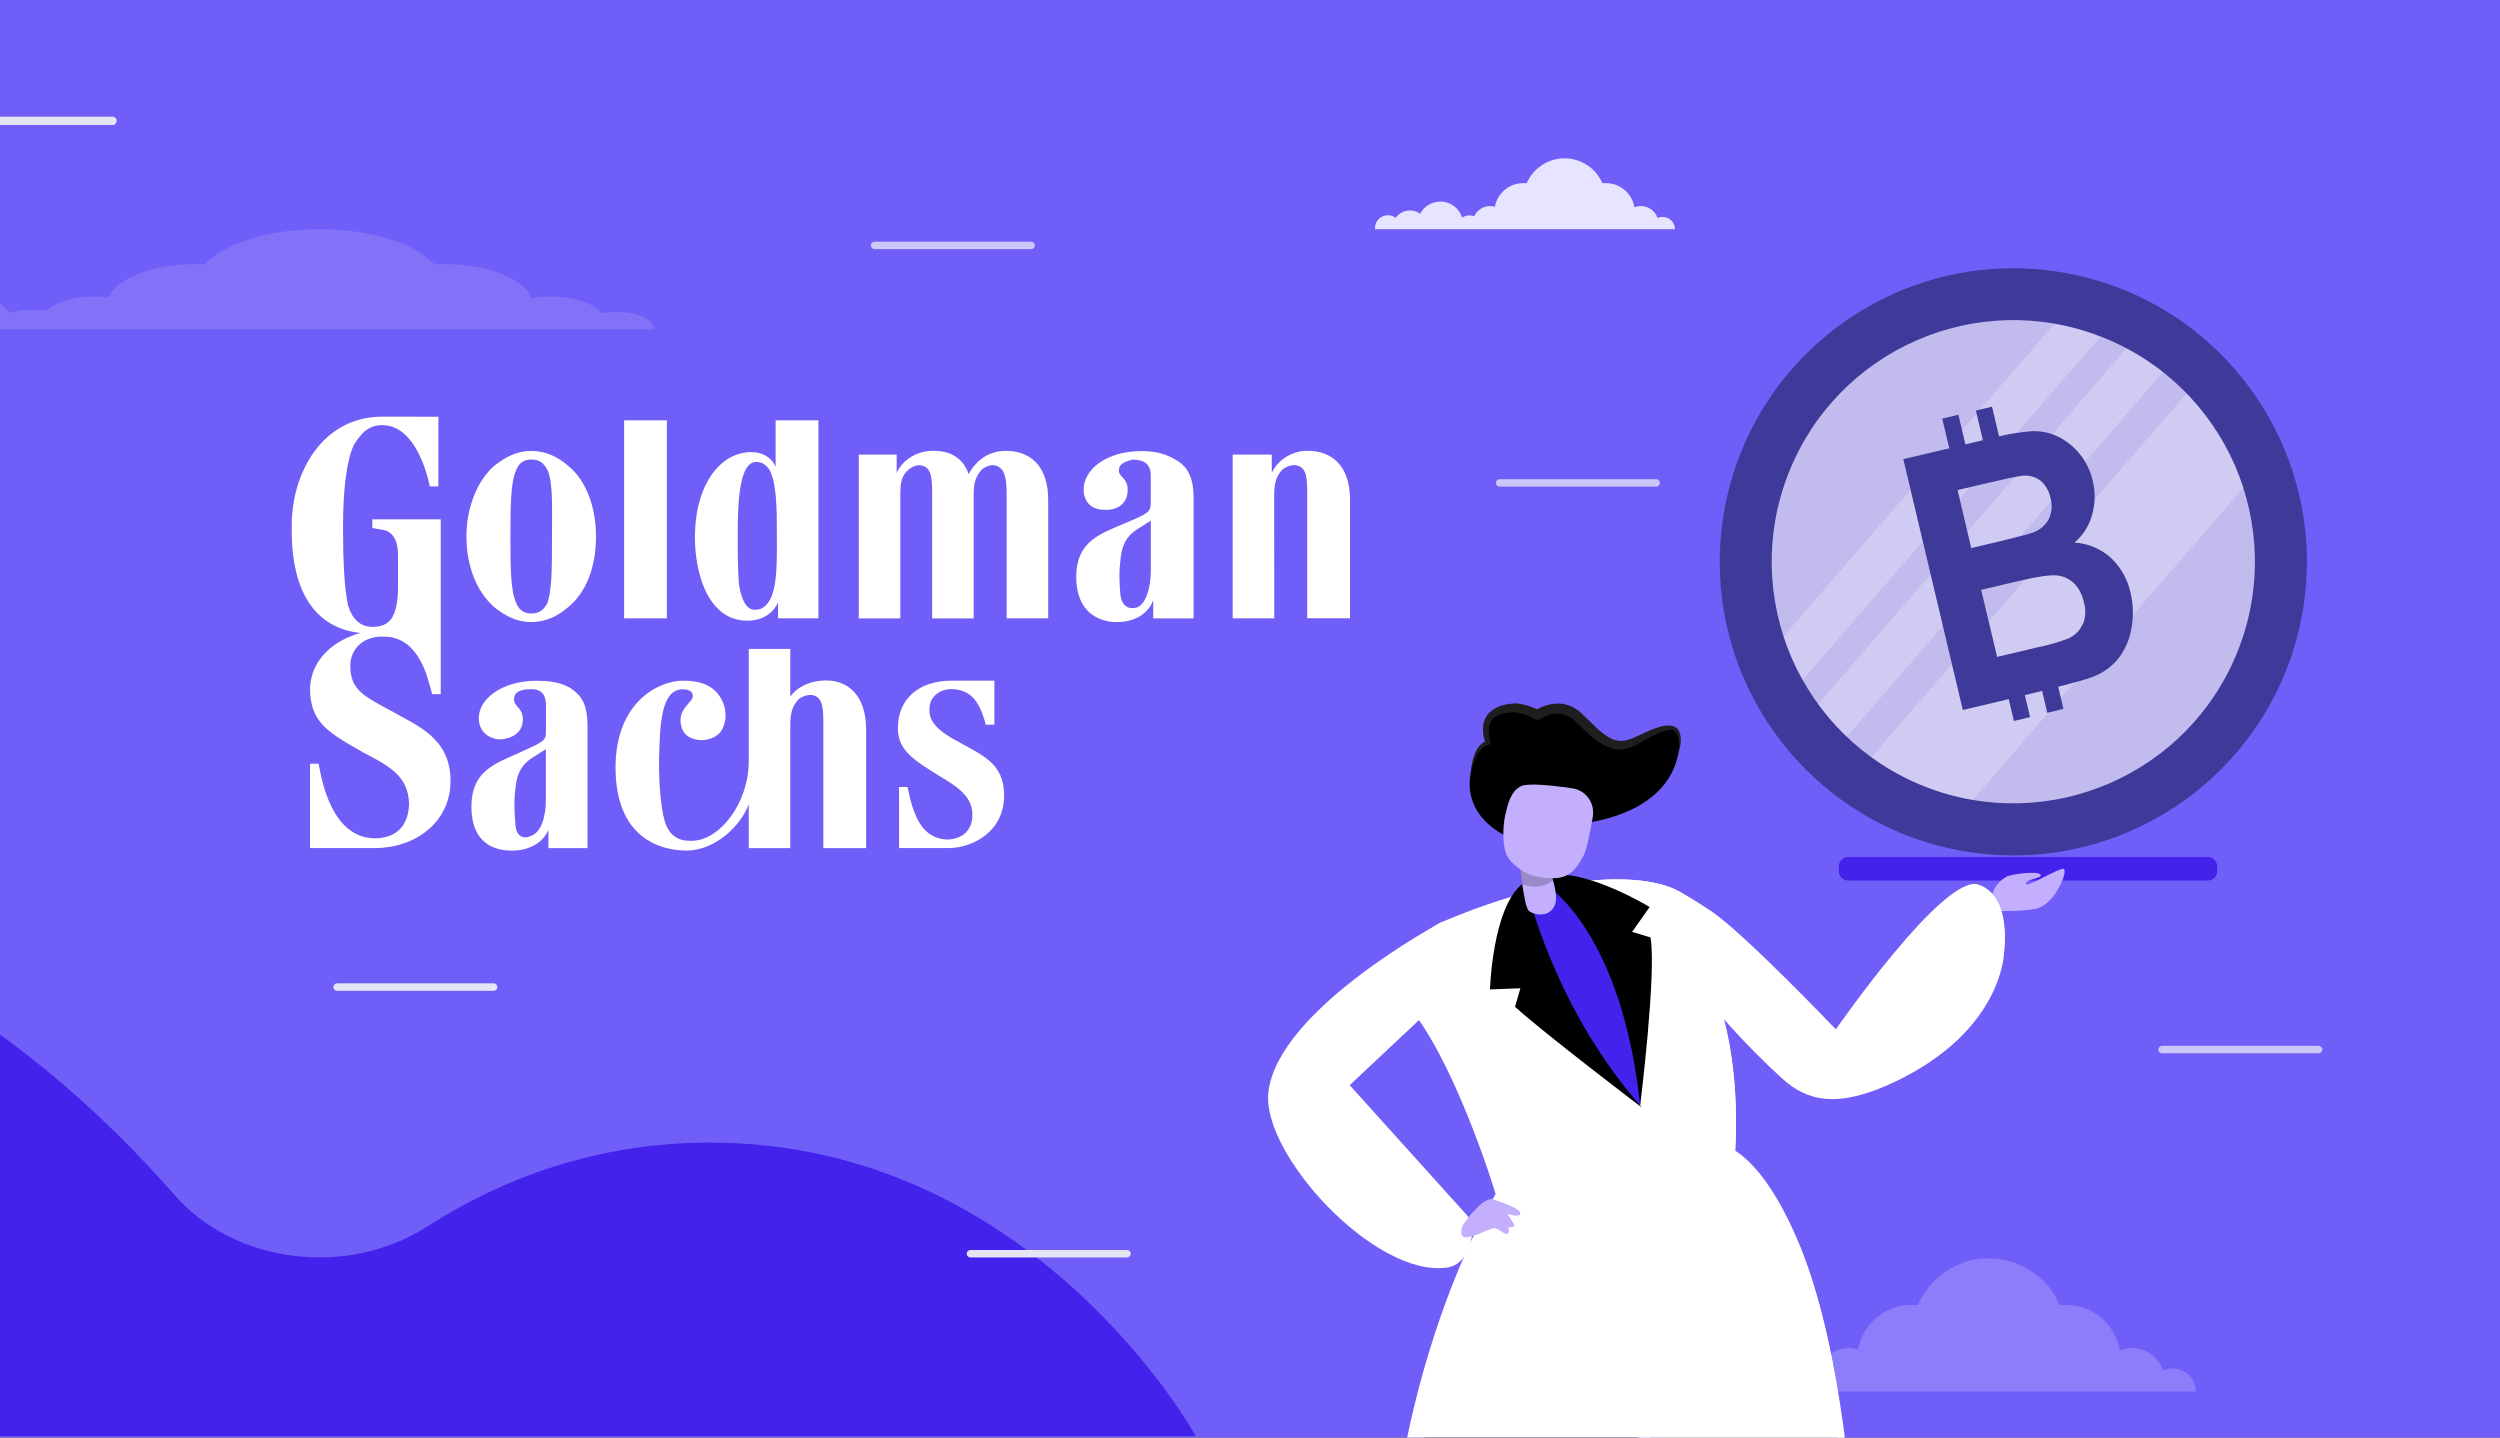 <?xml version="1.0" encoding="UTF-8"?> <svg xmlns="http://www.w3.org/2000/svg" width="600" height="345" viewBox="0 0 600 345" fill="none"><rect x="0" y="0" width="600" height="345" fill="#333333" stroke="none"/><g clip-path="url(#clip0)"><rect width="600" height="345" fill="#705EF9"></rect><path d="M-209.219 344.689H53.787H81.547H287.007C287.007 344.689 248.286 274.217 170.367 274.217C142.845 274.217 120.208 283.033 102.456 294.411C83.274 306.683 56.289 303.287 41.873 286.786C10.36 250.865 -40.038 211.488 -109.318 211.488C-149.35 211.488 -183.067 224.654 -210.47 242.704C-230.307 255.75 -258.663 252.116 -272.84 234.304C-283.563 220.96 -295.597 207.855 -309 196V344.749H-300.064H-209.219V344.689Z" fill="#4322EC"></path><path d="M521.359 328.426C520.599 328.426 519.838 328.617 519.141 328.871C518.063 325.758 515.148 323.535 511.725 323.535C510.648 323.535 509.634 323.725 508.746 324.106C507.732 317.881 502.345 313.18 495.88 313.18C495.373 313.18 494.866 313.244 494.359 313.244C491.507 306.637 484.915 302 477.31 302C469.641 302 463.113 306.637 460.261 313.244C459.753 313.18 459.246 313.18 458.739 313.18C452.338 313.18 447.077 317.754 445.937 323.852C445.239 323.662 444.542 323.535 443.782 323.535C440.613 323.535 437.887 325.44 436.62 328.108C435.986 327.854 435.289 327.727 434.528 327.727C433.324 327.727 432.183 328.108 431.232 328.744C429.965 324.551 426.035 321.502 421.408 321.502C417.479 321.502 414.056 323.725 412.345 326.965C411.077 326.076 409.493 325.504 407.782 325.504C405.12 325.504 402.711 326.838 401.254 328.871C400.303 328.108 399.099 327.664 397.768 327.664C394.599 327.664 392 330.268 392 333.444C392 333.635 392 333.762 392 333.953H399.796H403.535H411.394H415.704H428.697H431.423H436.303H440.296H448.155H451.134H464.254H469.134H485.359H490.239H504.246H506.338H515.718H519.141H527C527 330.967 524.528 328.426 521.359 328.426Z" fill="#E7E4FF" fill-opacity="0.24"></path><path d="M147.891 74.849C146.663 74.849 145.435 74.992 144.309 75.183C142.569 72.845 137.861 71.175 132.334 71.175C130.594 71.175 128.957 71.318 127.524 71.604C125.886 66.928 117.187 63.398 106.747 63.398C105.929 63.398 105.11 63.445 104.291 63.445C99.685 58.483 89.041 55 76.76 55C64.376 55 53.834 58.483 49.228 63.445C48.409 63.398 47.591 63.398 46.772 63.398C36.435 63.398 27.94 66.833 26.098 71.413C24.972 71.27 23.846 71.175 22.618 71.175C17.5 71.175 13.1 72.606 11.053 74.61C10.029 74.419 8.903 74.324 7.675 74.324C5.73 74.324 3.888 74.61 2.353 75.088C0.306 71.938 -6.039 69.648 -13.511 69.648C-19.856 69.648 -25.383 71.318 -28.146 73.751C-30.194 73.084 -32.752 72.654 -35.516 72.654C-39.814 72.654 -43.703 73.656 -46.057 75.183C-47.593 74.61 -49.537 74.276 -51.686 74.276C-56.804 74.276 -61 76.233 -61 78.618C-61 78.761 -61 78.857 -61 79H-48.411H-42.373H-29.682H-22.722H-1.741H2.66H10.541H16.989H29.68H34.49H55.676H63.557H89.758H97.638H120.257H123.635H138.782H144.309H157C157 76.757 153.008 74.849 147.891 74.849Z" fill="#CCC6F9" fill-opacity="0.2"></path><path d="M398.992 52.06C398.586 52.06 398.18 52.161 397.808 52.296C397.234 50.64 395.679 49.457 393.854 49.457C393.279 49.457 392.738 49.559 392.265 49.761C391.724 46.449 388.851 43.948 385.403 43.948C385.132 43.948 384.862 43.982 384.592 43.982C383.07 40.467 379.555 38 375.499 38C371.408 38 367.927 40.467 366.406 43.982C366.135 43.948 365.865 43.948 365.594 43.948C362.18 43.948 359.375 46.382 358.766 49.626C358.394 49.525 358.023 49.457 357.617 49.457C355.927 49.457 354.473 50.471 353.797 51.891C353.459 51.755 353.087 51.688 352.682 51.688C352.039 51.688 351.431 51.891 350.924 52.229C350.248 49.998 348.152 48.376 345.684 48.376C343.589 48.376 341.763 49.559 340.851 51.282C340.175 50.809 339.33 50.505 338.417 50.505C336.997 50.505 335.713 51.215 334.935 52.296C334.428 51.891 333.786 51.654 333.076 51.654C331.386 51.654 330 53.04 330 54.73C330 54.831 330 54.899 330 55H334.158H336.152H340.344H342.642H349.572H351.025H353.628H355.758H359.949H361.538H368.535H371.138H379.792H382.394H389.865H390.98H395.983H397.808H402C402 53.411 400.682 52.06 398.992 52.06Z" fill="#E7E4FF"></path><path d="M556.483 252.787H518.894C518.417 252.787 518 252.37 518 251.894C518 251.417 518.417 251 518.894 251H556.483C556.959 251 557.376 251.417 557.376 251.894C557.317 252.37 556.959 252.787 556.483 252.787Z" fill="#CCC6F9"></path><path d="M270.483 301.787H232.894C232.417 301.787 232 301.37 232 300.894C232 300.417 232.417 300 232.894 300H270.483C270.959 300 271.376 300.417 271.376 300.894C271.376 301.37 270.959 301.787 270.483 301.787Z" fill="#E5E5F3"></path><path d="M118.483 237.787H80.894C80.417 237.787 80 237.37 80 236.894C80 236.417 80.417 236 80.894 236H118.483C118.959 236 119.376 236.417 119.376 236.894C119.376 237.37 118.959 237.787 118.483 237.787Z" fill="#E5E5F3"></path><path d="M27.115 30H-10.115C-10.587 30 -11 29.533 -11 29C-11 28.467 -10.587 28 -10.115 28H27.115C27.587 28 28 28.467 28 29C28 29.533 27.587 30 27.115 30Z" fill="#E5E5F3"></path><path d="M397.483 116.787H359.894C359.417 116.787 359 116.37 359 115.894C359 115.417 359.417 115 359.894 115H397.483C397.959 115 398.376 115.417 398.376 115.894C398.376 116.43 397.959 116.787 397.483 116.787Z" fill="#CCC6F9"></path><path d="M247.483 59.787H209.894C209.417 59.787 209 59.37 209 58.894C209 58.417 209.417 58 209.894 58H247.483C247.959 58 248.376 58.417 248.376 58.894C248.376 59.43 247.959 59.787 247.483 59.787Z" fill="#CCC6F9"></path><path d="M473.064 204.56C511.566 210.155 547.314 183.479 552.909 144.977C558.504 106.475 531.828 70.727 493.326 65.131C454.824 59.536 419.075 86.212 413.48 124.714C407.885 163.216 434.561 198.964 473.064 204.56Z" fill="#3F3999"></path><path d="M537.118 156.11C548.879 126.328 534.27 92.652 504.488 80.891C474.706 69.13 441.029 83.74 429.268 113.521C417.507 143.303 432.117 176.98 461.899 188.741C491.681 200.501 525.358 185.892 537.118 156.11Z" fill="#C2BCEE"></path><path opacity="0.22" d="M510.367 83.629L436.349 168.974C438.398 171.792 440.701 174.417 443.227 176.816L519.095 89.329C516.364 87.168 513.443 85.261 510.367 83.629V83.629ZM524.757 94.448L449.13 181.729C456.335 186.978 464.656 190.488 473.444 191.984L538.432 117.024C535.664 108.55 530.985 100.826 524.757 94.448V94.448ZM492.995 77.774L428.022 152.737C429.203 156.371 430.737 159.88 432.603 163.215L504.05 80.843C500.479 79.443 496.778 78.401 493.002 77.73L492.995 77.774Z" fill="white"></path><path d="M506.646 133.912C504.233 131.725 501.149 130.421 497.899 130.214C499.918 128.487 501.375 126.195 502.081 123.633C502.867 120.951 502.926 118.11 502.253 115.398C501.733 113.079 500.693 110.908 499.21 109.051C497.728 107.193 495.843 105.696 493.698 104.674C491.779 103.796 489.676 103.392 487.568 103.497C484.938 103.697 482.327 104.109 479.763 104.729L478.086 97.597L474.211 98.541L475.892 105.644L471.692 106.646L470.013 99.529L466.138 100.473L467.817 107.59L456.797 110.194L471.078 170.403L482.099 167.785L483.34 173.044L487.215 172.1L485.962 166.824L489.086 166.072L490.103 165.813L491.343 171.072L495.219 170.128L493.97 164.822C497.978 163.792 500.651 163.035 501.924 162.572C504.473 161.683 506.726 160.107 508.434 158.016C510.063 155.881 511.136 153.375 511.558 150.723C512.07 147.945 511.997 145.091 511.345 142.342C510.67 139.121 509.031 136.181 506.646 133.912ZM469.826 117.619L475.976 116.161C481.033 114.967 484.095 114.327 485.199 114.201C486.804 113.97 488.435 114.386 489.734 115.357C490.983 116.457 491.828 117.944 492.134 119.58C492.616 121.269 492.45 123.078 491.669 124.652C490.834 126.146 489.478 127.28 487.86 127.836C486.872 128.205 484.309 128.827 480.118 129.876L473.093 131.538L469.826 117.619ZM499.805 149.874C499.14 151.351 497.961 152.535 496.487 153.205C494.129 154.116 491.697 154.822 489.217 155.314L479.306 157.657L475.48 141.561L484.142 139.519C489.013 138.358 492.251 137.894 493.855 138.127C495.368 138.315 496.774 139.002 497.852 140.08C498.989 141.289 499.768 142.79 500.101 144.416C500.658 146.21 500.585 148.14 499.893 149.887L499.805 149.874Z" fill="#3F3999"></path><path d="M415.433 275.274C415.509 275.9 432.259 295.932 436.318 312.833C448.535 363.729 441.231 497.047 438.765 524.363C438.424 528.043 430.76 524.002 430.362 519.45C427.915 490.882 394.68 337.74 394.68 337.74L348.091 526.829L339.706 526.696C339.706 526.696 336.064 460.986 340.143 393.473C342.021 362.325 335.248 323.362 365.732 283.924C373.984 281.761 402.457 274.743 415.433 275.274Z" fill="black"></path><path d="M415.433 275.275C415.508 275.901 432.259 295.933 436.318 312.834C448.534 363.73 441.231 497.048 438.765 524.364C438.424 528.044 430.76 524.003 430.362 519.451C427.915 490.883 394.68 337.741 394.68 337.741C394.68 337.741 398.531 316.552 396.823 302.61C394.813 286.03 388.572 271.386 394.737 270.21C403.747 268.465 409.495 275.028 415.433 275.275Z" fill="black"></path><path d="M358.808 286.809C358.808 286.809 332.289 329.073 332.346 397.705L330.658 422.232C330.658 422.232 412.587 429.858 444.361 417.793C444.361 417.793 451.702 301.89 416.419 277.191C381.136 252.493 358.808 286.809 358.808 286.809Z" fill="white"></path><path d="M402.666 213.775C395.647 210.038 376.811 208.255 346.213 221.211C346.175 221.23 346.156 221.23 346.118 221.249C341.281 223.317 338.644 228.609 339.611 233.788C341.3 242.912 339.877 243.88 339.877 243.88C350.234 258.031 359.51 287.32 360.117 290.924C371.499 292.707 411.923 281.155 416.4 277.209C416.324 277.038 417.956 260.857 413.763 244.676C409.287 227.319 402.666 213.775 402.666 213.775Z" fill="white"></path><path d="M402.666 213.775C397.544 211.062 386.163 209.374 368.521 213.661C367.667 213.87 365.941 215.843 365.941 215.843C365.941 215.843 386.428 235.609 390.658 250.215C396.691 270.987 395.002 285.442 395.002 285.442C395.002 285.442 395.704 284.873 396.71 284.588C406.384 281.819 414.522 278.84 416.381 277.19C416.305 277.019 417.937 260.838 413.744 244.657C409.287 227.319 402.666 213.775 402.666 213.775Z" fill="white"></path><path d="M415.747 275.804C415.747 275.804 434.223 283.467 442.323 341.723C450.423 399.978 446.686 419.157 446.686 419.157C446.686 419.157 427.034 426.099 389 425.132C389 425.132 395.355 320.97 395.355 284.871C395.355 277.075 396.853 259.035 398.997 256.853C404.536 251.162 415.747 275.804 415.747 275.804Z" fill="white"></path><path d="M366.719 214.268C366.719 214.268 363.039 223.772 364.613 230.317C366.188 236.842 390.184 262.906 393.637 265.316C393.637 265.316 392.992 226.124 379.22 216.564C365.467 206.984 366.719 214.268 366.719 214.268Z" fill="#4322EC"></path><path d="M366.719 214.268C366.719 214.268 373.263 242.362 394.092 265.846C394.092 265.846 369.982 247.521 363.608 241.622L364.898 237.183L357.594 237.467C357.594 237.467 358.164 217.929 365.315 212.181C372.467 206.433 366.719 214.268 366.719 214.268Z" fill="black"></path><path d="M371.48 212.713C371.48 212.713 389.255 223.791 393.637 265.315C393.637 265.315 397.601 233.542 396.122 224.986L391.702 223.658L395.913 217.683C395.913 217.683 379.22 207.515 370.494 210.399C361.768 213.263 371.48 212.713 371.48 212.713Z" fill="black"></path><path d="M362.982 201.122C362.527 201.311 350.728 196.797 353.004 185.206C353.402 183.214 354.218 179.022 357.139 178.226C357.139 178.226 353.801 169.974 363.722 169.879C363.722 169.879 366.226 170.031 368.976 171.586C368.976 171.586 374.174 167.792 378.746 172.098C383.317 176.423 386.599 180.578 392.005 178.074C396.444 176.025 404.98 170.144 402.799 180.919C400.181 193.856 385.499 196.778 380.605 197.518C375.672 198.276 362.982 201.122 362.982 201.122Z" fill="black"></path><path d="M353.004 185.226C353.155 183.803 353.364 182.381 353.914 181.015C354.426 179.687 355.356 178.245 356.987 177.695L356.608 178.473C356.134 177.354 355.906 176.216 355.906 175.001C355.906 173.806 356.248 172.479 357.082 171.454C357.917 170.43 359.074 169.785 360.212 169.386C361.369 169.007 362.545 168.874 363.722 168.817C363.74 168.817 363.778 168.817 363.797 168.817C364.898 168.893 365.827 169.121 366.795 169.405C367.743 169.709 368.673 170.088 369.564 170.563L368.293 170.638C370.057 169.462 371.992 168.798 374.155 168.855C376.279 168.893 378.404 169.975 379.77 171.397C382.425 173.844 384.797 176.823 387.756 177.657C390.696 178.511 393.864 175.893 397.392 174.755C398.284 174.451 399.195 174.148 400.219 174.129C401.167 174.053 402.476 174.394 402.97 175.419C403.804 177.354 403.235 179.213 402.818 180.939C402.951 179.175 403.14 177.183 402.306 175.836C401.869 175.191 401.073 175.115 400.295 175.248C399.498 175.381 398.682 175.665 397.886 176.026C396.292 176.747 394.756 177.657 393.143 178.549C391.569 179.459 389.406 180.237 387.282 179.744C383.07 178.663 380.718 175.476 378.081 173.161C376.905 172.023 375.559 171.359 374.041 171.283C372.58 171.189 370.892 171.758 369.659 172.554L369.583 172.592C369.204 172.839 368.729 172.82 368.369 172.611C367.648 172.175 366.87 171.815 366.055 171.53C365.277 171.245 364.366 171.037 363.627 170.942H363.703C362.678 170.961 361.673 171.018 360.724 171.227C359.795 171.473 358.941 171.871 358.334 172.516C357.082 173.787 357.101 176.102 357.651 177.999L357.689 178.093C357.765 178.378 357.613 178.663 357.329 178.757L357.272 178.776C356.077 179.004 355.109 180.047 354.464 181.242C353.819 182.494 353.402 183.841 353.004 185.226Z" fill="#1E1E1E"></path><path d="M364.556 205.353C364.556 205.353 365.638 217.551 366.909 218.594C368.179 219.637 372.049 220.415 373.263 216.943C374.477 213.472 369.868 203.854 369.868 203.854L364.556 205.353Z" fill="#C4AFFF"></path><path d="M365.296 212.163C367.421 213.092 370.532 213.073 372.713 211.29C372.22 209.147 371.689 208.122 370.987 206.396L364.556 204.992C364.746 206.756 364.974 210.171 365.296 212.163Z" fill="black" fill-opacity="0.22"></path><path d="M379.846 205.696C380.699 204.596 381.61 199.929 382.274 196.002C382.824 192.74 380.605 189.666 377.38 189.192C372.391 188.452 366.852 187.94 365.182 188.623C362.583 189.704 361.863 193.062 361.275 195.566C360.687 198.051 360.516 202.736 361.578 205.146C362.546 207.346 366.169 209.888 368.426 210.324C375.179 211.614 377.456 210.229 379.846 205.696Z" fill="#C4AFFF"></path><path d="M346.118 221.23C346.118 221.23 306.585 242.249 304.404 262.186C302.791 277.039 329.975 306.631 347.256 304.222C353.687 303.331 353.611 293.372 353.611 293.372L323.924 260.441L351.505 234.547L346.118 221.23Z" fill="white"></path><path d="M351.524 293.409C351.524 293.409 355.963 286.978 358.429 287.87C360.914 288.762 365.012 290.108 364.879 291.228C364.746 292.366 361.768 291.303 361.768 291.303C361.768 291.303 363.323 293.599 363.456 294.13C363.57 294.661 361.92 294.49 361.92 294.49C361.92 294.49 362.432 295.097 361.957 295.951C361.483 296.786 359.947 294.946 358.771 294.775C357.576 294.585 353.876 297.165 351.467 296.918C350.576 296.805 350.234 295.116 351.524 293.409Z" fill="#C4AFFF"></path><path d="M529.876 211.329H443.564C442.331 211.329 441.326 210.324 441.326 209.091V207.934C441.326 206.701 442.331 205.695 443.564 205.695H529.876C531.109 205.695 532.114 206.701 532.114 207.934V209.091C532.114 210.324 531.109 211.329 529.876 211.329Z" fill="#4322EC"></path><path d="M478.26 218.651C478.26 218.651 486.834 218.822 489.338 217.892C493.549 216.318 496.414 208.825 495.256 208.521C494.213 208.237 486.492 212.998 486.246 212.201C485.848 210.93 490.381 210.854 489.736 209.906C489.091 208.957 482.604 209.773 481.522 210.418C477.918 212.562 477.463 215.938 478.26 218.651Z" fill="#C4AFFF"></path><path d="M398.664 225.024C398.664 225.024 409.078 241.793 427.63 258.771C433.416 264.064 440.662 266.378 454.908 259.568C480.669 247.257 480.972 228.685 480.972 228.685C480.972 228.685 483.04 215.027 474.807 212.296C466.575 209.564 440.605 247.048 440.605 247.048C440.605 247.048 418.639 224.038 410.709 218.688C407.048 216.222 402.799 213.775 402.799 213.775L398.664 225.024Z" fill="white"></path><path fill-rule="evenodd" clip-rule="evenodd" d="M305.818 148.405H295.847V109.098H305.227V113.492C306.396 110.858 309.325 108.506 313.142 108.211C319.592 107.915 324 111.732 324 119.942V148.391H313.733V118.787C313.733 115.266 313.733 112.336 311.381 111.745C310.508 111.449 309.03 111.745 307.861 112.619C306.396 114.083 305.805 115.844 305.805 118.773L305.818 148.405ZM136.294 111.745C133.942 109.689 131.012 108.224 127.491 108.224C123.971 108.224 121.337 109.689 118.689 111.745C114.577 115.266 111.943 121.716 111.943 128.758C111.943 136.095 114.577 142.25 118.689 145.771C121.323 147.827 123.971 149.292 127.491 149.292C131.012 149.292 133.942 147.827 136.294 145.771C140.688 142.25 143.04 136.095 143.04 128.758C143.04 121.716 140.688 115.266 136.294 111.745ZM132.477 128.758C132.477 136.095 132.477 141.954 131.308 144.884C130.434 146.349 129.547 147.236 127.491 147.236C125.731 147.236 124.562 146.362 123.971 144.884C122.506 141.954 122.506 136.082 122.506 128.758C122.506 121.716 122.506 115.562 123.971 112.632C124.562 111.167 125.731 110.28 127.491 110.28C129.547 110.28 130.421 111.154 131.308 112.632C132.773 115.548 132.477 121.716 132.477 128.758ZM238.653 163.362V173.924H236.597C235.428 169.53 233.668 165.713 228.964 165.418C226.035 165.122 223.387 166.883 223.105 169.53C222.809 172.164 223.696 174.515 228.964 177.445C235.71 181.262 240.991 183.022 240.991 190.937C240.991 199.444 233.654 203.542 227.499 203.542H215.768V188.881H217.824C219.289 196.501 221.64 201.204 227.217 201.486C230.738 201.486 233.372 199.43 233.372 195.614C233.372 191.797 231.02 189.459 225.457 186.234C219.302 182.417 215.486 180.079 215.486 174.798C215.486 167.756 220.471 163.362 228.386 163.362C231.034 163.362 238.653 163.362 238.653 163.362ZM251.567 148.405V119.956C251.567 111.745 247.173 107.929 240.709 108.224C236.315 108.52 233.668 111.449 232.498 113.801C231.034 109.702 227.808 107.942 223.119 108.224C219.302 108.52 216.372 110.858 215.203 113.506V109.111H206.106V148.418H216.077V118.787C216.077 115.857 216.372 114.097 218.133 112.632C219.302 111.759 220.485 111.463 221.358 111.759C223.71 112.35 223.71 115.279 223.71 118.8V148.418H233.681V118.491C233.681 115.844 234.272 114.097 235.737 112.619C236.906 111.745 238.089 111.449 238.962 111.745C241.314 112.336 241.596 115.266 241.596 118.787V148.405H251.567ZM149.786 100.887H160.052V148.405H149.786V100.887ZM196.417 148.405V100.887H186.15V112.027C185.276 109.971 183.22 108.506 180.291 108.506C172.953 108.506 167.094 116.126 166.799 127.858C166.503 135.773 169.15 148.969 179.404 148.969C183.516 148.969 185.854 146.618 186.741 144.575V148.391L196.417 148.405ZM184.389 112.323C186.445 115.252 186.445 122.294 186.445 127.871C186.445 133.744 186.741 141.363 184.389 144.588C183.516 145.757 182.629 146.349 181.164 146.349C179.108 146.349 177.939 143.997 177.348 140.194C177.052 136.673 177.052 132.279 177.052 127.589C177.052 119.674 177.643 110.872 181.446 110.872C182.924 110.858 183.516 111.449 184.389 112.323ZM282.059 110.28C284.706 111.745 286.453 114.097 286.453 119.378V148.418H276.778V144.024C275.609 147.249 272.383 149.305 267.976 149.305C264.455 149.305 258.3 147.545 258.3 138.46C258.3 129.954 263.877 128.194 270.032 125.56C275.609 123.208 276.186 122.926 276.186 120.574V114.124C276.186 111.49 274.722 110.307 271.792 110.307C270.623 110.603 268.567 111.181 268.567 112.659C268.271 114.419 270.327 114.419 270.623 117.053C270.919 121.165 267.693 122.63 264.764 122.334C262.708 122.334 260.37 121.165 260.074 117.94C259.778 112.659 265.651 108.265 273.862 108.265C277.665 108.224 280.016 109.098 282.059 110.28ZM276.2 124.942L272.975 126.998C269.749 129.054 269.158 131.688 268.876 134.617C268.58 136.969 268.58 139.011 268.876 142.532C269.172 145.757 271.228 146.349 272.975 145.757C275.031 144.884 276.2 141.068 276.2 136.955V124.942ZM136.885 165.122C139.519 166.883 140.997 168.939 140.997 174.22V203.556H131.617V199.161C130.448 202.091 127.223 204.147 122.815 204.147C118.998 204.147 113.139 202.682 113.139 193.584C113.139 185.078 118.716 183.318 124.575 180.684C130.434 178.05 131.026 177.754 131.026 175.698V169.248C131.026 166.318 129.561 165.149 126.631 165.431C125.462 165.431 123.406 166.022 123.406 167.487C123.111 169.543 125.167 169.543 125.462 172.177C125.758 175.994 122.533 177.458 119.603 177.458C117.547 177.163 115.209 175.994 114.913 172.769C114.618 167.783 120.49 163.389 128.701 163.389C132.477 163.362 134.829 163.953 136.885 165.122ZM131.012 179.783L127.787 181.839C124.562 183.895 123.971 186.529 123.675 189.459C123.379 191.811 123.379 194.149 123.675 197.374C123.675 200.895 125.731 201.486 127.491 200.599C129.843 199.726 131.012 196.205 131.012 191.797V179.783ZM207.866 175.093C207.866 166.883 203.472 162.77 197.008 163.362C193.783 163.657 191.135 165.122 189.671 167.178V155.742H179.699V182.726C179.699 192.698 172.658 202.077 165.616 201.795C160.63 201.795 159.461 197.979 158.87 193.88C157.996 188.008 157.996 181.275 158.574 173.938C159.166 169.248 160.335 165.431 163.856 165.431C166.489 165.431 166.785 167.192 165.616 168.361C164.447 169.826 162.686 171.29 163.56 174.515C164.433 178.036 170.01 178.628 172.658 175.98C174.714 173.629 174.418 169.826 172.953 167.474C171.193 164.544 168.263 163.362 163.856 163.362C158.279 163.362 147.73 168.347 147.73 184.191C147.73 201.204 158.574 204.134 164.742 204.134C171.784 204.134 177.939 197.979 179.699 192.993V203.556H189.671V173.924C189.671 170.995 190.262 169.234 191.727 167.769C192.896 166.896 194.361 166.6 195.247 166.896C197.599 167.487 197.599 170.417 197.599 173.938V203.556H207.866V175.093ZM105.211 100.013V116.731H103.155C101.394 108.52 97.578 102.352 92.296 102.056C88.776 101.76 86.72 103.816 84.959 106.746C83.199 110.267 82.325 117.591 82.325 126.393C82.325 134.604 82.621 140.758 83.494 145.166C84.086 147.222 85.55 150.447 89.367 150.447C91.423 150.447 92.888 149.856 93.761 148.687C95.226 146.927 95.522 143.406 95.522 141.068V133.152C95.522 130.223 94.648 128.462 93.17 127.575C92.001 126.984 90.24 126.984 89.353 126.702V124.646H105.775V166.587H103.719C102.846 163.362 102.254 161.01 100.789 158.376C99.325 155.742 96.677 152.799 92.283 152.799C87.593 152.504 84.072 155.433 84.072 159.841C84.072 165.713 87.593 167.178 94.043 170.699C100.198 174.22 108.127 177.149 108.127 187.416C108.127 197.388 99.62 203.542 89.945 203.542H74.41V183.304H76.466C79.1 198.557 85.564 201.191 89.958 201.191C95.535 201.191 98.169 197.67 98.169 192.684C97.873 186.234 93.479 183.882 87.311 180.657C78.509 175.671 74.41 173.319 74.41 165.109C74.706 158.067 80.283 153.673 86.437 151.912C73.537 150.447 69.72 138.716 70.016 126.097C70.016 113.492 77.353 100 91.719 100L105.211 100.013Z" fill="white"></path></g><defs><clipPath id="clip0"><rect width="600" height="345" fill="white"></rect></clipPath></defs></svg> 